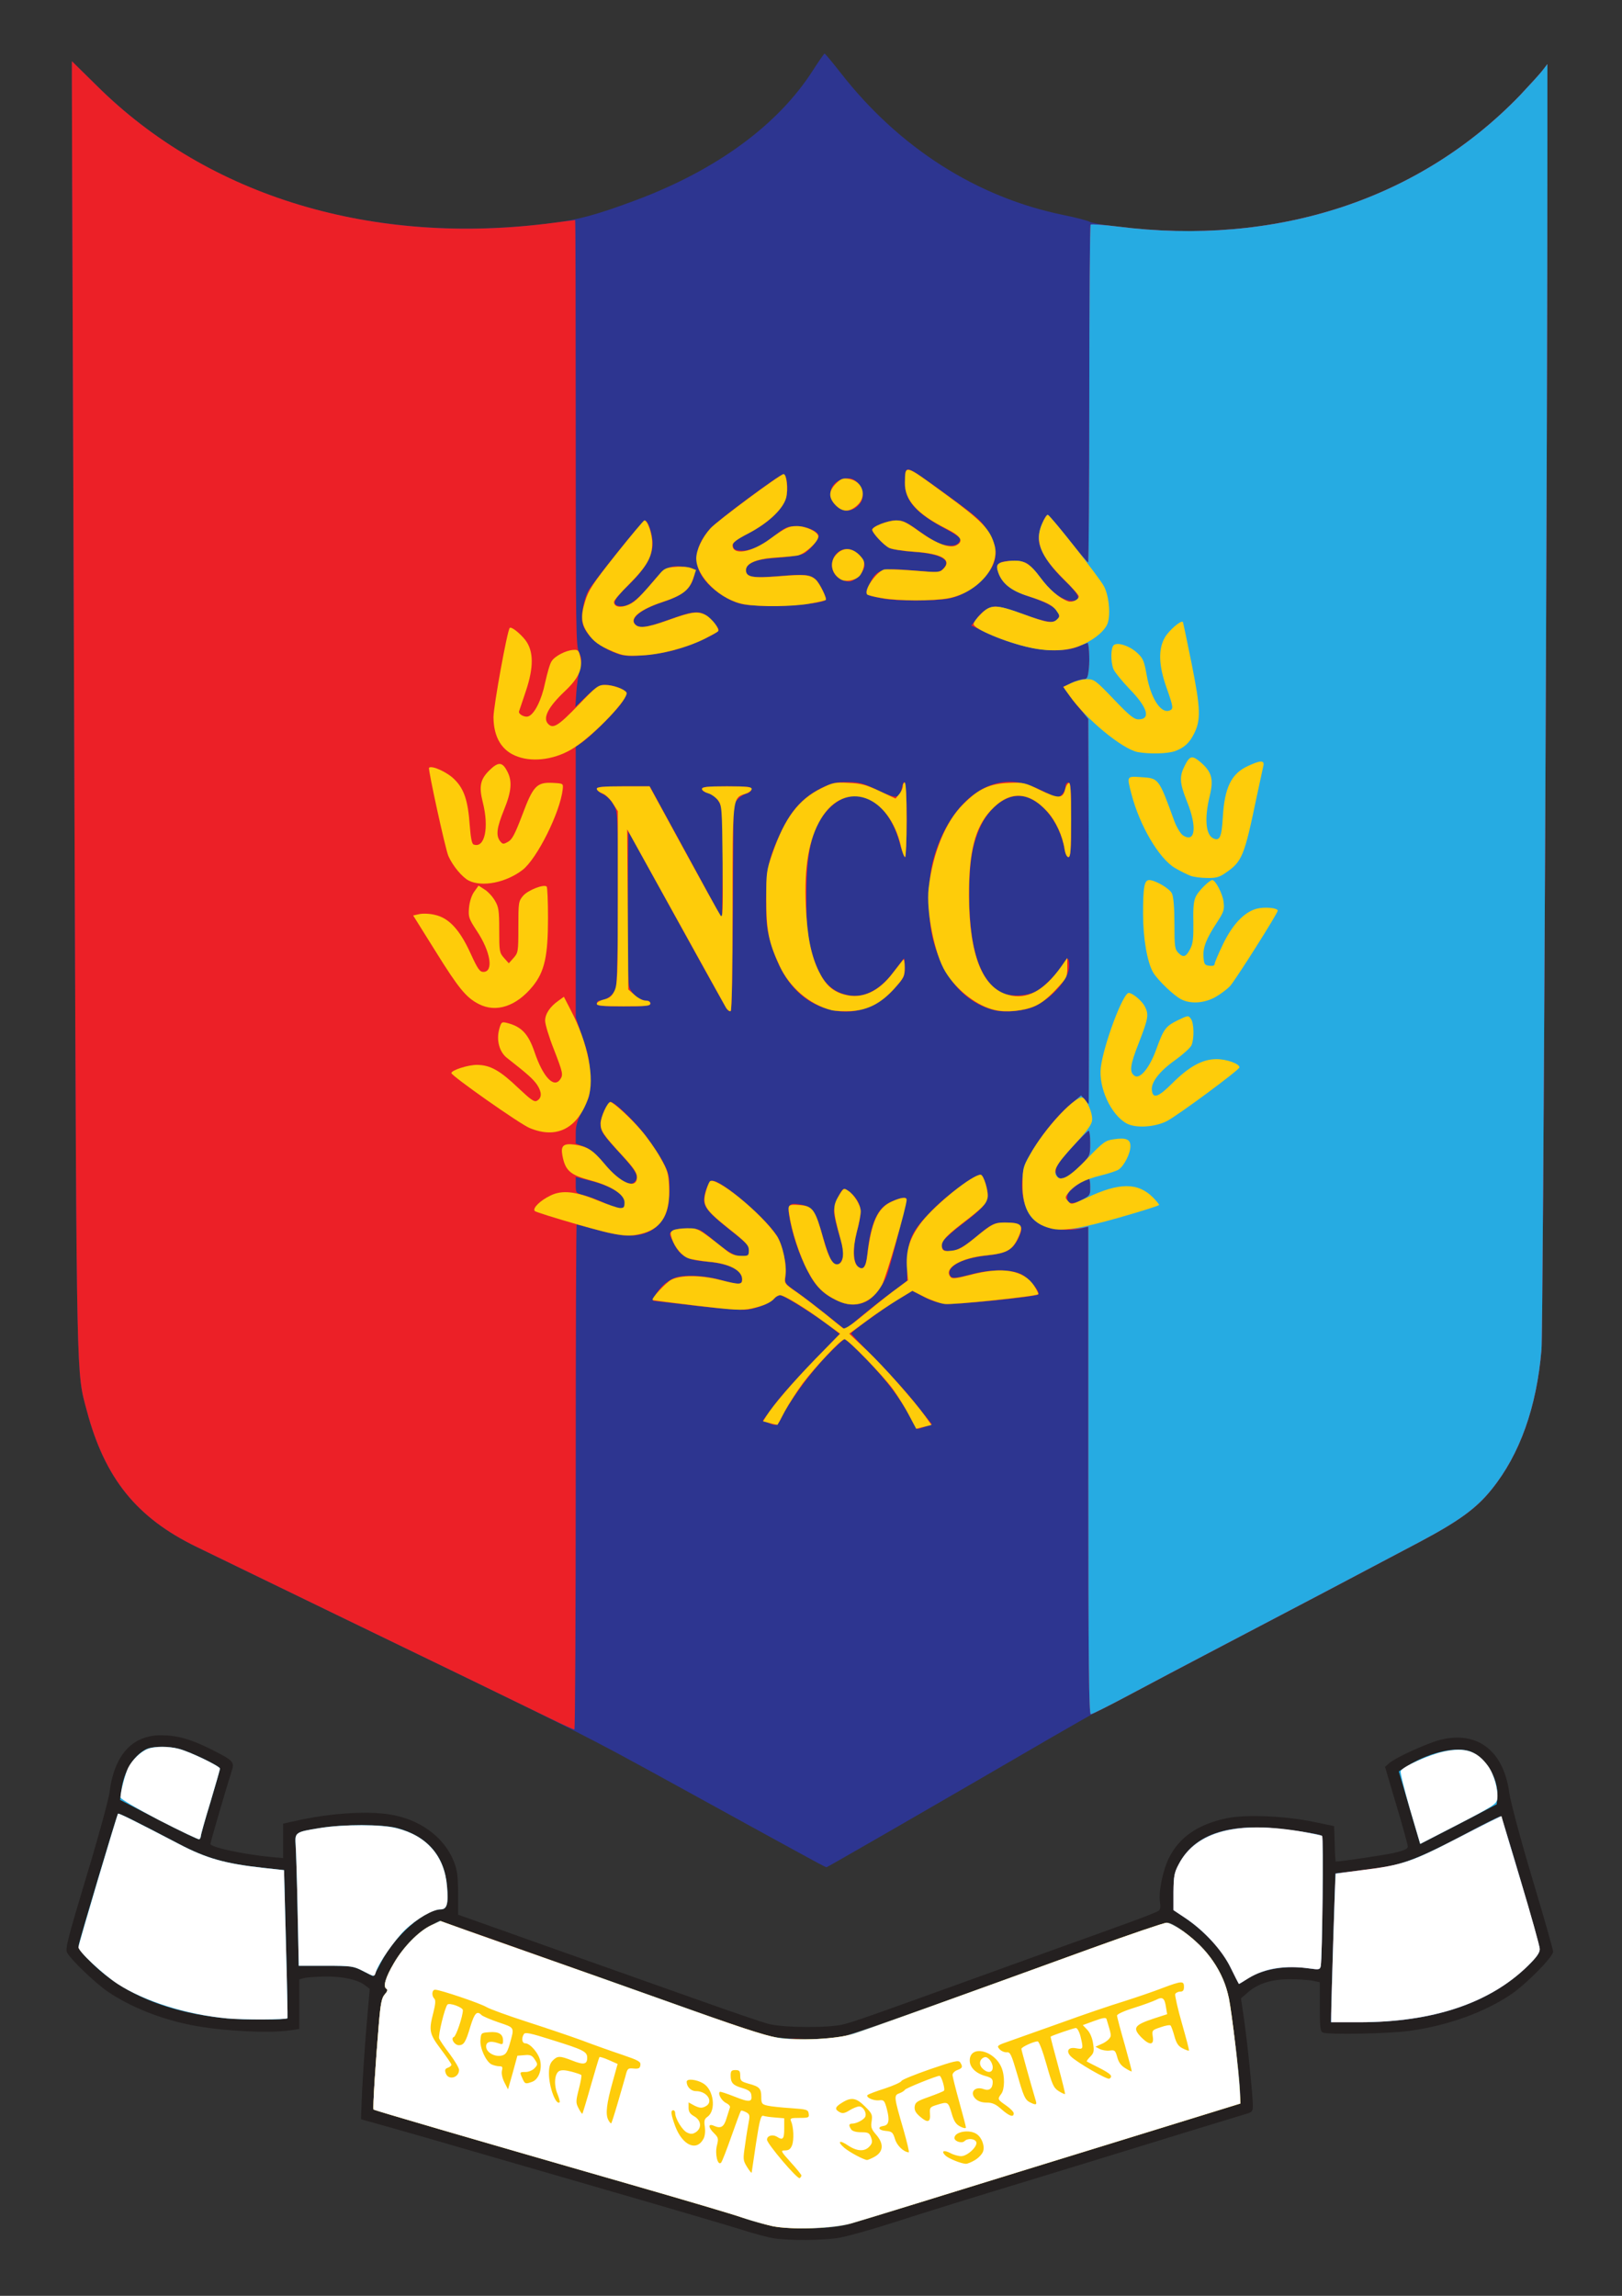 <!DOCTYPE svg PUBLIC "-//W3C//DTD SVG 20010904//EN" "http://www.w3.org/TR/2001/REC-SVG-20010904/DTD/svg10.dtd">
<svg version="1.0" xmlns="http://www.w3.org/2000/svg" width="848px" height="1200px" viewBox="0 0 8480 12000" preserveAspectRatio="xMidYMid meet">
<rect x="0" y="0" width="8480" height="12000" fill="#333333" stroke="none"/>
<g id="layer101" fill="#242020" stroke="none">
<path d="M4043 11699 c-29 -5 -101 -24 -160 -43 -60 -19 -382 -114 -718 -211 -335 -97 -686 -199 -780 -226 -93 -27 -244 -71 -334 -96 l-164 -46 6 -145 c4 -79 14 -232 23 -340 l17 -196 -23 -18 c-37 -30 -117 -48 -209 -47 -47 1 -97 4 -111 8 l-25 7 0 129 0 130 -45 7 c-114 17 -369 4 -524 -28 -160 -32 -316 -95 -431 -173 -65 -44 -195 -168 -214 -205 -11 -19 3 -72 99 -392 62 -203 116 -402 122 -442 24 -197 118 -302 269 -302 86 0 156 20 266 75 114 58 120 64 104 113 -28 87 -111 372 -111 380 0 17 170 54 313 68 l67 6 0 -90 0 -90 68 -15 c192 -43 397 -54 517 -28 145 31 259 120 307 239 19 47 22 76 23 169 l0 111 175 62 c215 77 685 243 1085 385 165 59 327 114 360 123 77 21 315 23 395 3 50 -12 166 -53 700 -246 96 -35 283 -102 415 -150 132 -47 303 -109 380 -137 77 -28 146 -55 153 -61 8 -6 10 -21 7 -41 -10 -50 13 -166 45 -232 54 -110 151 -178 302 -210 97 -21 302 -13 453 18 l110 23 3 93 c1 50 4 92 5 92 29 0 251 -33 305 -45 55 -13 72 -21 72 -34 0 -9 -27 -107 -60 -217 l-59 -199 22 -19 c36 -31 197 -104 267 -122 194 -49 332 57 361 279 7 47 58 239 120 446 60 200 109 372 109 382 0 27 -141 170 -221 224 -140 94 -329 162 -529 190 -109 15 -422 21 -454 9 -13 -5 -16 -27 -16 -135 l0 -128 -37 -8 c-21 -4 -74 -8 -118 -8 -96 0 -167 22 -220 68 l-37 32 16 110 c18 123 46 400 46 451 0 29 -4 34 -32 42 -43 13 -453 138 -773 237 -137 42 -306 94 -375 115 -248 75 -529 162 -715 222 -104 33 -224 67 -265 74 -83 15 -267 16 -347 3z"/>
</g>
<g id="layer102" fill="#2d3590" stroke="none">
<path d="M4190 9691 c-69 -37 -341 -187 -605 -332 -559 -307 -498 -276 -1820 -916 -341 -165 -673 -326 -738 -358 -313 -152 -479 -358 -573 -711 -55 -207 -53 -96 -64 -2989 -14 -3714 -15 -4065 -14 -4065 0 0 59 58 130 128 586 583 1439 839 2389 717 134 -18 226 -43 425 -117 427 -159 751 -397 933 -685 29 -45 55 -82 58 -83 3 0 41 46 85 102 305 391 712 650 1165 742 64 13 125 29 135 35 10 6 78 18 149 26 830 102 1575 -141 2101 -686 49 -52 102 -110 117 -129 l27 -35 0 380 c1 1426 -22 6239 -31 6340 -25 299 -113 547 -260 729 -79 99 -171 166 -374 274 -300 159 -724 382 -930 490 -110 57 -326 171 -480 252 -154 81 -292 154 -307 161 -15 8 -109 62 -210 120 -598 348 -1173 679 -1177 679 -4 0 -62 -31 -131 -69z"/>
</g>
<g id="layer103" fill="#ec2027" stroke="none">
<path d="M4020 11631 c-47 -10 -116 -30 -155 -45 -38 -14 -196 -61 -350 -105 -590 -169 -1557 -450 -1562 -454 -5 -5 10 -240 28 -452 9 -105 15 -134 31 -151 14 -16 16 -24 8 -29 -19 -12 -4 -59 40 -135 50 -85 125 -162 190 -195 l49 -25 253 89 c139 49 426 151 638 226 918 326 817 296 995 302 102 4 159 1 210 -10 67 -14 316 -102 1265 -446 228 -83 427 -151 441 -151 28 0 95 46 168 114 59 56 117 147 140 221 30 96 89 590 72 607 -3 4 -271 88 -596 188 -324 100 -765 236 -980 302 -214 67 -419 130 -455 140 -98 30 -318 34 -430 9z"/>
<path d="M6964 10353 c3 -120 9 -295 12 -389 l6 -172 137 -17 c235 -30 257 -38 620 -230 58 -30 106 -53 108 -52 9 10 203 671 203 694 0 20 -16 43 -64 90 -200 194 -494 293 -876 293 l-152 0 6 -217z"/>
<path d="M6436 10289 c-44 -92 -140 -197 -241 -265 l-60 -40 0 -95 c1 -82 4 -101 28 -145 72 -140 224 -203 457 -191 99 6 272 31 292 43 8 5 1 636 -7 680 -4 20 -8 20 -67 12 -119 -17 -240 4 -320 57 -21 14 -39 25 -40 25 -2 -1 -21 -37 -42 -81z"/>
<path d="M2880 8984 c-293 -143 -520 -253 -1105 -536 -346 -168 -683 -331 -748 -363 -313 -152 -479 -358 -573 -711 -55 -207 -53 -96 -64 -2989 -14 -3714 -15 -4065 -14 -4065 0 0 59 58 130 128 585 581 1447 841 2385 717 62 -8 114 -15 116 -15 2 0 3 501 3 1113 0 1018 1 1117 17 1147 14 29 15 40 4 84 -7 28 -15 85 -18 126 l-5 75 60 -58 c51 -48 66 -57 97 -57 39 0 98 21 109 39 4 6 -8 33 -27 59 -39 53 -167 179 -209 206 l-28 18 0 708 0 708 37 109 c31 93 36 121 37 204 1 92 0 99 -36 168 -30 57 -38 83 -38 125 l0 53 45 17 c32 13 60 36 102 86 67 81 132 122 157 101 31 -26 17 -55 -68 -148 -97 -105 -106 -119 -106 -163 0 -33 37 -110 53 -110 19 0 113 89 173 164 35 44 79 110 99 147 31 59 35 76 35 140 0 90 -13 139 -47 179 -63 75 -158 87 -322 41 -61 -17 -114 -31 -116 -31 -3 0 -5 594 -5 1320 0 726 -3 1320 -7 1320 -5 0 -60 -25 -123 -56z m387 -2680 c18 -47 -55 -101 -179 -132 l-78 -20 0 42 c0 42 0 42 48 55 26 7 74 25 107 41 69 33 93 36 102 14z"/>
<path d="M5690 7686 l0 -1274 -42 10 c-61 14 -156 4 -205 -20 -73 -38 -110 -133 -98 -249 5 -51 16 -78 58 -148 58 -94 133 -184 203 -241 l46 -38 18 22 c10 12 20 22 22 22 1 0 2 -453 1 -1006 l-3 -1006 -43 -52 c-24 -28 -53 -66 -66 -84 l-23 -32 44 -20 c24 -11 52 -20 64 -20 18 0 22 -8 27 -58 5 -51 0 -132 -8 -132 -2 0 -25 9 -52 21 -95 41 -295 11 -471 -71 l-84 -40 22 -29 c32 -46 69 -71 106 -71 18 0 83 18 144 40 119 43 160 49 179 26 29 -35 -21 -75 -147 -117 -96 -32 -144 -70 -163 -127 -10 -31 -9 -37 7 -49 22 -16 104 -17 139 -1 14 6 49 42 76 80 54 72 117 118 163 118 53 0 42 -28 -41 -108 -86 -84 -133 -162 -133 -221 0 -37 33 -121 47 -121 4 0 53 56 107 125 55 69 102 125 105 125 3 0 6 -396 6 -879 0 -484 3 -883 7 -887 4 -3 67 1 140 10 826 105 1577 -139 2104 -685 49 -52 102 -110 117 -129 l27 -35 0 380 c1 1426 -22 6239 -31 6340 -25 299 -113 547 -260 729 -79 99 -171 166 -374 274 -296 157 -699 369 -1030 542 -176 92 -401 211 -500 264 -99 53 -186 96 -192 96 -10 0 -13 -261 -13 -1274z m-30 -1416 c38 -19 40 -23 40 -65 0 -25 -4 -45 -9 -45 -19 0 -106 66 -109 83 -10 49 17 58 78 27z m-71 -125 c16 -8 47 -35 70 -61 39 -44 41 -50 41 -110 0 -35 -3 -64 -8 -64 -4 0 -44 40 -90 89 -63 69 -82 96 -82 119 0 46 19 53 69 27z"/>
<path d="M4764 7418 c-51 -100 -128 -203 -232 -310 -58 -60 -110 -108 -116 -108 -6 0 -51 41 -99 92 -85 89 -196 241 -233 321 -19 40 -25 42 -68 24 l-28 -12 63 -85 c35 -47 126 -148 202 -226 l137 -141 -52 -41 c-83 -63 -241 -162 -259 -162 -9 0 -23 7 -30 17 -19 22 -85 50 -139 58 -27 4 -134 -4 -265 -19 -120 -14 -223 -26 -227 -26 -14 0 18 -53 49 -82 15 -15 42 -32 58 -38 47 -19 152 -15 238 9 101 28 117 27 117 -2 0 -49 -69 -83 -190 -93 -99 -8 -135 -29 -169 -98 -24 -47 -24 -49 -6 -62 23 -17 118 -18 148 -3 12 7 47 33 77 59 99 85 172 105 178 48 3 -24 -10 -37 -100 -108 -110 -87 -138 -120 -137 -160 1 -39 24 -95 41 -98 45 -9 289 200 343 293 28 49 50 151 42 204 -5 39 -4 40 57 83 33 23 105 78 158 121 l98 78 61 -53 c34 -29 106 -87 161 -128 l100 -75 2 -95 c2 -123 22 -165 130 -275 76 -78 222 -185 252 -185 8 0 20 23 29 55 23 78 9 101 -120 200 -57 43 -106 88 -109 98 -8 32 4 47 38 47 36 0 80 -25 151 -85 66 -56 85 -65 137 -65 92 0 105 17 69 89 -29 55 -62 72 -160 83 -132 15 -212 57 -195 102 8 20 23 20 114 -4 97 -26 201 -26 257 -1 39 18 104 94 91 107 -12 12 -436 55 -487 49 -32 -3 -78 -18 -112 -37 l-59 -31 -70 42 c-70 42 -250 172 -250 181 0 3 58 64 128 135 71 72 166 177 211 235 l83 104 -33 12 c-19 7 -37 13 -41 13 -4 1 -20 -23 -34 -51z"/>
<path d="M4381 6800 c-77 -35 -119 -77 -160 -159 -44 -87 -75 -178 -92 -269 -14 -75 -6 -86 51 -77 67 11 82 31 120 162 35 121 51 153 76 153 17 0 34 -31 34 -62 0 -13 -11 -59 -25 -103 -14 -44 -25 -95 -25 -113 0 -32 31 -105 49 -116 13 -8 59 31 76 64 20 38 19 70 -6 160 -21 81 -19 159 7 181 27 22 41 3 49 -68 13 -133 43 -214 91 -252 30 -24 101 -48 111 -38 6 6 -73 324 -99 400 -20 56 -72 122 -110 140 -47 22 -93 21 -147 -3z"/>
<path d="M3803 5278 c-6 -7 -125 -220 -264 -473 l-254 -460 -3 395 c-2 280 1 403 9 423 15 35 55 67 85 67 15 0 24 6 24 15 0 13 -22 15 -140 15 -118 0 -140 -2 -140 -15 0 -8 7 -15 15 -15 32 0 73 -30 84 -61 7 -22 11 -177 11 -478 0 -444 0 -446 -23 -486 -13 -23 -36 -46 -55 -54 -17 -8 -32 -21 -32 -28 0 -10 30 -13 139 -13 l138 0 189 346 189 347 3 -269 c1 -148 0 -283 -3 -300 -8 -44 -39 -81 -75 -89 -17 -4 -30 -13 -30 -21 0 -11 24 -14 131 -14 119 0 130 2 127 18 -2 9 -13 18 -24 20 -12 2 -32 14 -45 28 l-24 26 -3 536 c-1 295 -6 540 -11 545 -4 4 -13 2 -18 -5z"/>
<path d="M4330 5275 c-147 -42 -246 -156 -302 -352 -19 -65 -23 -102 -23 -218 1 -164 14 -223 81 -362 53 -111 116 -178 209 -224 55 -27 76 -32 135 -31 62 0 82 5 160 43 98 46 113 45 125 -12 16 -73 25 -16 25 166 0 107 -4 195 -8 195 -4 0 -16 -30 -26 -67 -63 -237 -234 -324 -370 -189 -88 89 -121 216 -120 466 0 145 4 190 22 264 39 155 93 225 192 247 86 19 172 -25 247 -128 26 -34 48 -63 50 -63 2 0 3 22 3 48 0 45 -4 53 -55 110 -95 104 -217 142 -345 107z"/>
<path d="M5197 5280 c-153 -39 -266 -169 -318 -365 -30 -112 -30 -308 -1 -417 60 -224 198 -382 355 -408 70 -11 129 1 222 46 73 35 76 36 95 19 11 -10 20 -29 20 -42 0 -14 6 -23 15 -23 13 0 15 28 15 195 0 159 -3 195 -14 195 -8 0 -16 -16 -20 -39 -24 -150 -136 -281 -241 -281 -75 0 -156 66 -200 162 -42 93 -58 187 -58 353 0 282 56 454 168 513 44 22 131 20 181 -6 41 -21 111 -92 142 -144 22 -38 32 -35 32 11 0 67 -90 170 -186 213 -54 23 -150 32 -207 18z"/>
<path d="M3240 3421 c-105 -34 -183 -103 -195 -168 -7 -43 7 -119 30 -164 21 -41 285 -369 296 -369 17 0 41 72 41 121 0 66 -39 133 -129 220 -78 76 -88 102 -40 107 41 5 91 -31 163 -119 71 -85 95 -97 176 -86 54 7 59 15 43 62 -20 58 -62 89 -160 122 -104 33 -167 80 -149 110 18 30 58 26 176 -16 147 -54 176 -54 228 1 23 22 39 46 37 52 -6 18 -126 73 -222 101 -95 28 -248 42 -295 26z"/>
<path d="M3877 3157 c-69 -16 -156 -74 -199 -134 -58 -80 -45 -171 37 -262 37 -41 360 -281 380 -282 18 -1 28 74 15 121 -16 61 -92 133 -198 188 -69 36 -83 47 -80 65 2 17 11 23 40 25 48 4 107 -22 182 -82 53 -41 65 -46 110 -46 52 0 116 28 116 51 0 20 -49 78 -78 93 -15 7 -75 17 -133 21 -116 7 -169 28 -169 65 0 37 32 43 175 31 139 -12 167 -8 197 26 17 19 52 93 46 98 -30 28 -344 43 -441 22z"/>
<path d="M4620 3129 c-104 -20 -102 -18 -70 -85 34 -68 61 -76 224 -62 133 11 138 11 158 -10 45 -45 -13 -77 -157 -88 -55 -3 -112 -13 -126 -20 -29 -14 -89 -79 -89 -95 0 -17 82 -49 126 -49 34 0 54 9 115 53 83 60 121 78 169 79 30 1 50 -14 50 -37 0 -5 -37 -30 -83 -54 -151 -81 -208 -147 -206 -242 1 -89 1 -89 149 17 217 156 243 177 277 228 66 98 64 173 -8 251 -57 62 -124 102 -193 114 -69 13 -271 13 -336 0z"/>
<path d="M4395 3028 c-76 -41 -50 -158 35 -158 40 0 90 47 90 85 0 33 -50 85 -82 85 -13 0 -32 -6 -43 -12z"/>
<path d="M4369 2641 c-58 -58 -18 -141 67 -141 56 0 96 86 61 131 -35 46 -88 50 -128 10z"/>
</g>
<g id="layer104" fill="#26abe2" stroke="none">
<path d="M4020 11631 c-47 -10 -116 -30 -155 -45 -38 -14 -196 -61 -350 -105 -590 -169 -1557 -450 -1562 -454 -5 -5 10 -240 28 -452 9 -105 15 -134 31 -151 14 -16 16 -24 8 -29 -19 -12 -4 -59 40 -135 50 -85 125 -162 190 -195 l49 -25 313 111 c172 61 356 126 408 144 52 18 228 80 390 138 519 185 555 197 626 212 87 18 279 19 364 1 62 -13 320 -105 1260 -445 228 -83 427 -151 441 -151 28 0 95 46 168 114 59 56 117 147 140 221 30 96 89 590 72 607 -3 4 -271 88 -596 188 -324 100 -765 236 -980 302 -214 67 -419 130 -455 140 -98 30 -318 34 -430 9z"/>
<path d="M6964 10353 c3 -120 9 -295 12 -390 l6 -171 62 -7 c292 -32 316 -40 695 -240 58 -30 106 -53 108 -52 9 10 203 671 203 694 0 20 -16 43 -64 90 -200 194 -494 293 -876 293 l-152 0 6 -217z"/>
<path d="M1187 10550 c-308 -29 -550 -130 -715 -298 -53 -53 -63 -69 -59 -91 5 -29 198 -673 204 -681 4 -4 86 36 318 158 145 76 242 103 440 125 l110 12 10 385 c6 212 9 387 8 389 -6 9 -229 9 -316 1z"/>
<path d="M6435 10287 c-45 -93 -137 -193 -240 -263 l-60 -40 0 -95 c1 -82 4 -101 28 -145 72 -140 224 -203 457 -191 99 6 272 31 292 43 8 5 1 636 -7 680 -4 20 -8 20 -67 12 -119 -17 -240 4 -320 57 -21 14 -39 25 -40 25 -2 -1 -21 -38 -43 -83z"/>
<path d="M1895 10301 c-47 -24 -58 -26 -191 -26 l-142 0 -6 -285 c-3 -157 -8 -311 -10 -343 -5 -70 -4 -71 129 -92 126 -21 321 -20 400 0 158 42 249 146 262 304 8 93 0 121 -33 121 -83 0 -241 139 -310 273 -21 42 -41 76 -44 76 -3 -1 -27 -14 -55 -28z"/>
<path d="M7369 9448 l-56 -189 41 -26 c106 -67 238 -102 317 -83 88 21 166 143 157 245 l-3 36 -200 104 -200 103 -56 -190z"/>
<path d="M831 9513 l-203 -105 7 -52 c12 -94 62 -178 127 -212 32 -17 117 -18 173 -3 59 15 215 91 215 103 0 6 -23 85 -50 176 -28 91 -50 170 -50 177 0 6 -4 14 -8 17 -4 2 -99 -43 -211 -101z"/>
<path d="M5690 7685 l0 -1274 -32 7 c-18 4 -65 7 -104 6 -144 -2 -209 -75 -208 -235 1 -80 3 -91 38 -152 50 -89 140 -202 211 -262 l57 -49 18 22 c10 12 20 22 22 22 1 0 2 -453 1 -1006 l-3 -1006 -57 -72 c-31 -39 -61 -77 -66 -83 -7 -9 3 -18 34 -33 24 -11 53 -20 65 -20 18 0 22 -8 27 -58 5 -46 0 -132 -7 -132 0 0 -25 9 -54 20 -108 41 -283 15 -474 -72 -39 -18 -68 -37 -68 -46 0 -8 17 -32 39 -53 51 -51 79 -51 223 2 123 45 152 50 175 26 15 -14 15 -18 -1 -41 -20 -32 -54 -49 -153 -81 -86 -27 -134 -65 -154 -123 -15 -43 -4 -53 60 -60 72 -7 103 10 161 88 46 62 97 106 143 123 22 8 57 -8 57 -26 0 -7 -34 -46 -76 -87 -126 -125 -156 -202 -116 -293 12 -26 25 -47 29 -47 4 0 52 56 107 125 54 69 101 125 105 125 3 0 6 -396 6 -879 0 -484 3 -883 7 -887 4 -3 67 1 140 10 826 105 1577 -139 2104 -685 49 -52 102 -110 117 -129 l27 -35 0 380 c1 1426 -22 6239 -31 6340 -25 299 -113 547 -260 729 -79 99 -171 166 -374 274 -296 157 -699 369 -1030 542 -176 92 -401 211 -500 264 -99 53 -186 96 -192 96 -10 0 -13 -262 -13 -1275z m10 -1480 c0 -25 -3 -45 -7 -45 -19 1 -88 48 -106 72 -20 27 -20 28 -3 47 18 20 19 20 67 -5 48 -24 49 -26 49 -69z m-111 -59 c15 -8 46 -35 69 -60 40 -44 42 -48 42 -111 0 -36 -4 -65 -8 -65 -11 0 -167 170 -174 190 -8 22 9 60 27 60 9 0 28 -6 44 -14z"/>
</g>
<g id="layer105" fill="#fecc0a" stroke="none">
<path d="M4039 11636 c-36 -8 -105 -28 -155 -44 -49 -17 -316 -96 -594 -176 -859 -247 -1332 -385 -1337 -390 -5 -4 11 -252 28 -451 9 -105 15 -134 31 -151 14 -16 16 -24 8 -29 -18 -11 -5 -59 39 -133 50 -86 131 -168 194 -198 l50 -23 136 49 c657 232 844 298 1031 365 391 140 524 183 594 196 104 18 313 7 401 -21 68 -22 495 -175 1240 -446 204 -74 381 -134 394 -134 13 0 51 20 86 44 130 93 211 212 240 351 15 74 52 388 57 490 l3 60 -980 302 c-539 167 -1014 313 -1055 324 -96 27 -314 35 -411 15z"/>
<path d="M4753 7398 c-20 -39 -59 -101 -85 -137 -55 -75 -235 -261 -253 -261 -17 0 -151 142 -218 231 -30 41 -72 106 -93 144 -20 39 -38 71 -39 72 -1 1 -18 -2 -39 -8 l-37 -10 17 -27 c39 -61 136 -174 257 -299 l129 -132 -78 -57 c-101 -75 -214 -144 -235 -144 -9 0 -22 7 -30 16 -19 23 -58 40 -121 54 -49 10 -90 8 -285 -15 -125 -15 -229 -28 -231 -30 -8 -8 68 -90 98 -106 47 -25 154 -25 255 1 102 26 115 26 115 -3 0 -47 -68 -83 -176 -92 -38 -4 -84 -11 -102 -17 -35 -11 -73 -55 -90 -105 -9 -29 -8 -34 8 -43 10 -5 43 -10 73 -10 58 0 55 -2 202 114 26 21 48 30 78 30 40 1 42 0 42 -29 0 -26 -14 -41 -105 -113 -124 -99 -139 -122 -121 -190 7 -26 17 -51 22 -57 30 -30 270 166 350 284 31 47 54 154 45 211 -6 38 -6 39 62 86 37 26 103 77 147 112 44 36 85 69 92 74 8 7 38 -12 95 -59 46 -38 119 -97 164 -131 l81 -60 -5 -57 c-8 -99 14 -168 79 -251 75 -94 263 -244 306 -244 16 0 43 92 36 122 -8 33 -27 52 -135 135 -93 72 -113 98 -101 130 5 12 17 14 50 10 35 -4 58 -17 116 -64 91 -75 106 -83 159 -83 92 0 103 13 68 86 -30 60 -59 75 -164 86 -134 13 -224 67 -187 112 9 11 28 9 102 -10 171 -45 281 -26 336 57 14 22 24 42 21 44 -11 11 -446 56 -488 51 -25 -3 -73 -20 -107 -37 l-63 -32 -77 47 c-43 26 -117 76 -165 112 l-88 65 92 87 c92 88 246 262 305 344 l33 46 -40 10 -40 10 -37 -70z"/>
<path d="M4381 6800 c-76 -35 -116 -75 -159 -158 -42 -79 -84 -209 -96 -294 -8 -52 -6 -54 59 -49 65 6 78 25 120 178 29 103 51 140 79 130 26 -10 31 -58 11 -127 -43 -157 -44 -175 -5 -238 20 -32 22 -33 43 -19 33 21 67 76 67 109 0 16 -9 65 -21 109 -22 87 -20 157 6 179 27 22 42 4 49 -57 21 -175 54 -250 129 -283 48 -22 77 -25 77 -9 0 36 -106 402 -128 443 -52 96 -140 129 -231 86z"/>
<path d="M3015 6399 c-115 -33 -214 -64 -219 -69 -14 -14 29 -56 82 -81 60 -30 133 -22 248 26 49 20 100 38 114 39 21 1 25 -3 25 -29 0 -41 -68 -86 -177 -115 -108 -29 -133 -51 -148 -132 -9 -50 6 -63 65 -55 66 10 95 28 156 101 84 102 169 136 169 68 0 -22 -18 -48 -73 -108 -104 -113 -117 -132 -117 -171 0 -34 36 -113 51 -113 15 0 107 84 161 148 32 37 77 101 100 142 38 67 43 83 46 150 7 139 -35 216 -131 245 -81 24 -129 18 -352 -46z"/>
<path d="M5494 6421 c-103 -26 -149 -98 -148 -232 1 -80 3 -91 38 -152 79 -143 249 -323 280 -298 22 19 46 76 46 110 0 26 -17 51 -96 137 -96 105 -113 139 -86 166 23 23 69 -5 157 -97 82 -85 94 -94 137 -100 65 -10 88 0 88 36 0 38 -34 105 -63 123 -12 7 -54 21 -92 30 -82 20 -140 50 -168 88 -20 26 -20 28 -3 47 17 19 19 18 99 -19 169 -80 266 -80 345 -1 18 18 32 36 32 39 0 4 -93 33 -208 66 -206 58 -297 73 -358 57z"/>
<path d="M2769 5896 c-50 -20 -408 -272 -409 -287 -1 -15 89 -44 135 -43 69 1 120 30 216 122 66 62 83 74 97 65 26 -15 25 -45 0 -83 -21 -30 -47 -54 -157 -140 -40 -31 -57 -92 -41 -151 10 -36 13 -39 38 -33 78 19 114 57 147 154 43 127 99 188 132 144 19 -26 17 -34 -32 -161 -25 -63 -45 -129 -45 -148 0 -35 25 -73 69 -104 l29 -21 36 70 c90 171 127 358 91 461 -56 158 -165 214 -306 155z"/>
<path d="M5890 5872 c-82 -45 -147 -187 -135 -292 15 -120 116 -390 146 -390 20 0 69 41 84 70 22 43 19 61 -30 188 -48 121 -52 157 -22 176 28 17 78 -44 112 -139 39 -107 48 -120 112 -152 54 -26 56 -26 69 -8 17 23 18 105 3 139 -7 14 -45 48 -85 77 -81 57 -127 116 -122 157 5 47 33 38 106 -35 89 -89 159 -127 232 -127 53 0 120 24 120 43 0 13 -326 254 -380 281 -63 32 -163 38 -210 12z"/>
<path d="M3796 5268 c-7 -13 -127 -228 -265 -478 l-252 -455 3 418 3 419 33 29 c18 16 43 29 57 29 16 0 25 6 25 15 0 13 -22 15 -140 15 -109 0 -140 -3 -140 -13 0 -8 17 -18 38 -23 28 -7 41 -17 54 -44 16 -32 18 -77 18 -488 l0 -452 -26 -41 c-14 -23 -39 -46 -55 -52 -16 -6 -29 -17 -29 -24 0 -10 33 -13 138 -13 l138 0 179 328 c98 180 184 336 192 347 12 17 13 -22 11 -277 -3 -283 -4 -298 -24 -325 -12 -15 -35 -32 -53 -37 -17 -5 -31 -15 -31 -22 0 -11 27 -14 130 -14 106 0 130 3 130 14 0 8 -16 20 -36 26 -65 22 -64 17 -64 604 0 323 -4 527 -10 531 -5 3 -16 -5 -24 -17z"/>
<path d="M4347 5280 c-115 -29 -219 -118 -272 -233 -57 -123 -69 -185 -69 -347 0 -138 1 -150 32 -239 65 -187 137 -282 256 -341 59 -29 71 -32 143 -28 66 3 91 10 162 43 l83 39 19 -23 c11 -13 19 -32 19 -42 0 -10 5 -19 10 -19 6 0 10 72 10 195 0 107 -4 195 -8 195 -5 0 -14 -24 -21 -52 -61 -275 -293 -357 -419 -148 -63 105 -88 250 -79 455 7 157 27 259 68 342 34 70 73 106 136 122 90 24 178 -16 252 -115 25 -32 49 -63 53 -68 4 -6 8 13 8 40 0 47 -4 55 -55 112 -69 76 -136 111 -225 117 -36 2 -82 0 -103 -5z"/>
<path d="M5204 5280 c-94 -20 -201 -102 -261 -200 -57 -92 -102 -318 -88 -438 22 -186 88 -347 182 -440 79 -79 137 -106 238 -110 76 -3 84 -1 164 38 93 45 117 45 129 -2 4 -18 13 -33 20 -36 9 -3 12 44 12 192 0 159 -3 196 -14 196 -8 0 -16 -16 -20 -40 -11 -72 -46 -148 -91 -198 -98 -108 -199 -110 -295 -6 -83 90 -115 217 -114 449 2 307 70 479 205 515 98 27 187 -21 278 -149 l31 -44 0 51 c0 49 -3 54 -60 115 -39 42 -77 72 -110 86 -57 25 -147 34 -206 21z"/>
<path d="M2503 5248 c-66 -34 -105 -81 -228 -279 l-115 -184 32 -7 c18 -4 55 -3 82 4 73 16 130 78 186 201 37 81 48 97 67 97 55 0 38 -106 -34 -214 -42 -64 -45 -73 -41 -121 3 -32 13 -64 27 -84 l23 -32 31 20 c18 11 42 37 54 58 20 33 23 52 23 155 0 110 1 118 25 145 l25 28 25 -28 c24 -27 25 -33 25 -162 0 -127 1 -135 25 -163 25 -29 108 -62 123 -48 4 4 7 78 7 164 0 200 -18 280 -79 356 -86 106 -192 141 -283 94z"/>
<path d="M6175 5223 c-38 -19 -120 -98 -145 -138 -32 -53 -54 -180 -54 -310 0 -139 7 -175 32 -175 31 0 107 44 119 70 8 16 13 73 13 158 0 120 2 134 21 153 26 26 40 21 62 -22 14 -27 17 -56 16 -139 -2 -80 2 -113 14 -136 15 -30 71 -84 85 -84 17 0 55 74 59 115 5 40 1 52 -35 107 -56 85 -74 132 -70 181 3 37 6 42 31 45 17 2 27 -1 27 -9 0 -7 20 -54 44 -104 51 -105 111 -167 175 -185 42 -11 111 -5 111 10 0 14 -221 363 -249 394 -14 15 -48 41 -76 57 -58 33 -131 38 -180 12z"/>
<path d="M2451 4603 c-35 -18 -84 -77 -107 -129 -16 -38 -107 -454 -101 -461 14 -14 96 23 133 61 51 50 71 112 80 242 5 64 11 95 20 98 58 22 82 -87 48 -221 -21 -83 -13 -120 35 -167 46 -45 67 -44 92 4 28 51 24 105 -16 203 -38 94 -43 133 -21 163 14 17 17 18 42 4 22 -12 36 -40 74 -139 57 -153 76 -173 159 -169 56 3 56 3 53 33 -13 120 -134 363 -210 422 -86 66 -210 91 -281 56z"/>
<path d="M6225 4578 c-16 -6 -53 -24 -82 -41 -84 -50 -185 -222 -228 -388 -24 -93 -25 -92 49 -87 95 6 93 3 176 231 12 32 32 64 44 73 66 43 76 -44 20 -181 -37 -93 -39 -127 -9 -185 26 -51 38 -53 83 -15 58 51 68 88 46 178 -27 112 -21 197 17 218 35 18 46 -3 52 -109 9 -155 44 -228 131 -268 66 -31 88 -31 81 -1 -3 12 -18 85 -35 162 -65 313 -76 339 -165 399 -30 21 -49 26 -94 25 -31 0 -69 -5 -86 -11z"/>
<path d="M2707 3955 c-83 -29 -126 -100 -127 -206 0 -57 72 -454 85 -467 8 -8 53 27 82 64 43 57 44 141 3 264 -17 52 -34 100 -36 107 -7 15 30 35 49 27 32 -12 69 -87 87 -176 11 -49 25 -100 34 -112 17 -27 75 -57 114 -59 23 -2 28 3 35 33 16 63 -6 113 -80 183 -88 83 -117 141 -87 171 26 27 53 10 159 -100 93 -97 103 -104 138 -104 41 0 100 21 112 39 17 28 -163 218 -273 289 -92 60 -209 78 -295 47z"/>
<path d="M5948 3931 c-81 -16 -270 -172 -356 -294 l-33 -47 43 -20 c24 -11 60 -20 82 -20 36 0 45 7 139 105 82 86 106 105 129 105 66 0 48 -62 -47 -159 -40 -42 -78 -89 -84 -104 -15 -39 -14 -112 2 -125 20 -17 83 4 123 41 30 28 36 42 49 116 21 120 74 202 119 185 22 -8 21 -17 -15 -119 -42 -118 -44 -202 -9 -263 21 -37 85 -92 94 -81 2 2 22 100 46 218 47 234 49 295 12 367 -25 49 -51 72 -99 90 -40 14 -134 16 -195 5z"/>
<path d="M3205 3406 c-73 -31 -103 -53 -132 -96 -35 -50 -38 -90 -14 -167 18 -59 39 -91 161 -245 78 -98 145 -178 149 -178 17 0 41 70 41 119 0 72 -28 121 -121 215 -44 43 -79 84 -79 92 0 27 34 33 76 15 36 -16 60 -40 165 -164 21 -25 35 -31 80 -34 30 -3 66 0 81 6 l27 10 -15 45 c-21 62 -57 89 -167 125 -106 36 -160 78 -141 109 19 29 61 25 178 -17 123 -44 153 -48 194 -27 33 17 77 75 66 86 -5 5 -37 22 -70 39 -94 47 -227 82 -329 87 -80 4 -97 2 -150 -20z"/>
<path d="M5385 3385 c-127 -28 -295 -98 -295 -123 0 -8 17 -32 39 -53 51 -51 79 -51 223 2 123 45 152 50 175 26 15 -14 15 -18 -1 -41 -20 -32 -54 -49 -153 -81 -86 -27 -134 -65 -154 -123 -15 -43 -4 -53 60 -60 72 -7 103 10 161 88 46 62 97 106 143 123 22 8 57 -8 57 -26 0 -7 -34 -46 -76 -87 -126 -125 -156 -202 -115 -294 11 -26 25 -46 30 -44 16 6 272 331 293 373 28 54 36 161 15 202 -22 42 -81 86 -150 112 -67 24 -158 27 -252 6z"/>
<path d="M3892 3159 c-124 -21 -252 -143 -252 -241 1 -44 30 -107 74 -156 35 -39 367 -285 383 -284 16 1 24 81 13 124 -16 59 -94 132 -197 186 -60 31 -83 48 -83 62 0 55 100 38 197 -34 81 -59 96 -66 140 -66 46 0 107 28 111 52 5 26 -71 96 -110 102 -18 3 -72 8 -119 11 -96 7 -149 30 -149 65 0 37 36 43 173 32 132 -11 161 -9 191 17 20 17 61 100 53 107 -3 3 -40 12 -83 19 -87 16 -260 18 -342 4z"/>
<path d="M4608 3126 c-37 -6 -70 -15 -74 -18 -20 -21 43 -115 87 -131 9 -3 78 -1 153 5 133 11 138 11 158 -9 47 -47 -10 -80 -154 -89 -57 -4 -115 -13 -129 -20 -29 -14 -89 -79 -89 -95 0 -17 82 -49 126 -49 34 0 54 10 122 59 88 63 158 89 192 71 40 -21 24 -48 -52 -86 -152 -76 -219 -150 -217 -240 2 -98 -6 -100 204 53 199 145 242 189 265 274 30 109 -90 247 -240 276 -81 15 -263 15 -352 -1z"/>
<path d="M4395 3028 c-51 -30 -61 -93 -20 -133 34 -35 78 -33 117 5 25 26 29 36 24 63 -4 18 -14 40 -24 49 -23 23 -72 31 -97 16z"/>
<path d="M4369 2641 c-38 -39 -38 -74 1 -113 27 -26 36 -30 68 -25 74 12 98 93 41 141 -40 34 -74 33 -110 -3z"/>
</g>
<g id="layer106" fill="#ffffff" stroke="none">
<path d="M4039 11636 c-36 -8 -105 -28 -155 -44 -49 -17 -316 -96 -594 -176 -859 -247 -1332 -385 -1337 -390 -5 -4 11 -252 28 -451 9 -105 15 -134 31 -151 14 -16 16 -24 8 -29 -18 -11 -5 -59 39 -133 50 -86 131 -168 194 -198 l50 -23 136 49 c657 232 844 298 1031 365 391 140 524 183 594 196 104 18 313 7 401 -21 68 -22 495 -175 1240 -446 204 -74 381 -134 394 -134 13 0 51 20 86 44 130 93 211 212 240 351 15 74 52 388 57 490 l3 60 -980 302 c-539 167 -1014 313 -1055 324 -96 27 -314 35 -411 15z m151 -265 c0 -4 -25 -35 -56 -69 -53 -59 -54 -62 -30 -62 20 0 29 -7 37 -27 11 -29 8 -95 -5 -125 -7 -16 -2 -18 44 -18 48 0 51 -2 48 -22 -3 -21 -9 -23 -93 -29 -49 -3 -105 -9 -122 -13 -30 -7 -33 -11 -33 -46 0 -44 -10 -54 -67 -69 -38 -11 -43 -15 -43 -41 0 -25 -4 -30 -25 -30 -21 0 -25 5 -25 28 0 39 12 52 61 66 33 10 45 19 47 36 6 38 -10 40 -87 9 -41 -16 -76 -28 -78 -25 -11 11 11 48 33 58 14 7 23 17 20 24 -2 6 -10 31 -17 54 -14 48 -30 57 -65 42 -33 -15 -33 7 0 39 22 22 23 28 14 64 -11 43 4 107 22 89 5 -5 29 -67 54 -138 25 -71 47 -131 50 -133 2 -3 14 1 26 7 19 10 21 17 15 48 -4 21 -13 74 -19 119 -12 80 -12 84 10 120 13 21 24 34 24 28 1 -5 11 -75 23 -155 18 -116 25 -144 37 -141 8 3 36 7 63 9 l47 4 0 54 c0 55 -7 63 -39 42 -22 -13 -51 -5 -51 16 0 21 159 208 171 201 5 -4 9 -10 9 -14z m908 -81 c18 -11 36 -30 41 -43 11 -28 -5 -73 -32 -92 -38 -27 -117 -13 -117 20 0 18 39 30 53 16 16 -16 54 -13 61 5 9 22 -46 74 -79 74 -14 0 -40 -7 -56 -16 -35 -18 -50 -11 -27 12 16 16 82 43 108 44 8 0 30 -9 48 -20z m-529 -15 c50 -26 54 -69 11 -118 -25 -29 -28 -39 -23 -70 5 -33 2 -41 -35 -77 -45 -45 -71 -50 -119 -20 -38 23 -41 35 -13 50 15 8 27 6 52 -10 18 -11 41 -20 50 -20 20 0 40 32 32 53 -6 16 -46 37 -69 37 -17 0 -19 9 -5 30 6 9 25 15 52 15 37 0 43 3 52 27 8 22 6 32 -9 48 -25 27 -64 25 -110 -5 -46 -32 -61 -23 -20 12 29 24 101 62 118 63 4 0 21 -7 36 -15z m155 -142 c-51 -175 -52 -181 -21 -192 14 -5 26 -14 28 -18 4 -8 165 -73 181 -73 10 0 31 71 23 78 -4 4 -39 18 -78 32 -62 22 -72 28 -75 51 -2 19 5 33 29 53 39 34 55 29 51 -16 -2 -32 0 -35 36 -46 58 -18 59 -17 77 43 12 42 22 58 45 70 17 9 30 11 30 5 0 -5 -16 -66 -35 -134 -19 -69 -35 -132 -35 -141 0 -8 11 -20 25 -25 27 -10 30 -17 15 -40 -8 -13 -30 -8 -156 35 -80 28 -148 55 -151 62 -3 7 -41 24 -86 39 -45 14 -86 30 -91 34 -12 12 31 32 61 28 24 -3 28 2 40 47 15 58 10 83 -18 87 -34 5 -26 23 12 26 32 3 37 7 48 42 10 35 45 68 72 70 4 0 -9 -53 -27 -117z m-1046 46 c8 -14 10 -40 7 -63 -5 -31 -2 -41 14 -52 46 -33 33 -141 -22 -174 -34 -21 -87 -27 -87 -9 0 26 22 49 48 49 61 0 96 59 48 81 -18 9 -30 7 -55 -5 l-31 -17 0 28 c0 21 8 33 30 45 36 21 40 60 9 82 -17 11 -27 12 -46 3 -25 -11 -63 -73 -63 -102 0 -8 -4 -15 -10 -15 -15 0 -12 23 10 83 38 101 112 134 148 66z m-449 -185 c16 -54 34 -118 41 -142 10 -41 13 -43 43 -40 26 2 33 -1 35 -18 3 -18 -10 -25 -95 -54 -54 -18 -150 -52 -213 -76 -63 -23 -194 -67 -290 -98 -96 -31 -189 -65 -206 -75 -33 -20 -243 -91 -269 -91 -17 0 -20 31 -4 47 7 7 6 28 -5 71 -25 96 -22 112 39 193 30 40 55 76 55 81 0 5 -8 12 -19 16 -14 5 -17 12 -10 30 14 37 69 22 69 -19 0 -10 -22 -47 -48 -82 -27 -35 -52 -72 -56 -82 -6 -17 29 -160 43 -177 10 -12 81 14 81 29 0 31 -35 135 -47 140 -19 7 3 43 26 43 26 0 36 -16 60 -97 22 -72 35 -85 59 -60 7 6 48 24 90 38 85 29 82 23 56 116 -12 40 -20 52 -40 57 -34 9 -78 -14 -82 -42 -4 -28 18 -37 58 -24 28 10 30 9 30 -12 0 -34 -22 -48 -72 -44 -42 3 -43 4 -46 40 -4 42 28 112 57 128 11 5 29 10 41 10 17 0 19 4 14 24 -3 14 2 38 13 60 l19 37 25 -88 24 -88 37 -3 c30 -3 40 1 54 23 16 24 16 27 -1 45 -10 11 -31 20 -47 20 -32 0 -32 0 -16 35 12 28 16 29 51 16 32 -12 51 -61 42 -107 -7 -40 -53 -94 -79 -94 -17 0 -21 -27 -7 -48 6 -11 35 -5 142 29 170 53 189 62 189 95 0 35 -19 38 -79 14 -64 -25 -76 -25 -101 0 -14 14 -20 33 -20 68 0 71 37 169 56 150 2 -3 -3 -22 -11 -42 -20 -47 -16 -105 7 -120 12 -7 30 -7 65 2 26 7 50 15 52 18 3 3 -3 36 -13 74 -16 64 -16 71 -1 100 9 18 18 30 20 28 1 -1 22 -68 44 -147 23 -80 43 -147 45 -149 3 -2 25 5 50 16 l45 20 -26 94 c-32 114 -38 169 -23 198 6 12 13 20 16 18 2 -3 17 -49 33 -104z m2071 52 c0 -7 -18 -26 -40 -41 -45 -31 -46 -33 -25 -61 18 -24 19 -95 1 -137 -38 -92 -166 -120 -166 -37 0 36 31 67 82 81 30 8 38 15 38 32 0 33 -18 47 -46 37 -47 -18 -77 17 -44 50 13 13 33 20 58 20 30 0 48 8 78 35 41 36 64 44 64 21z m116 -63 c-34 -115 -76 -267 -76 -274 0 -9 64 -39 85 -39 7 0 26 49 46 120 30 106 37 123 64 140 16 10 31 17 33 15 2 -1 -15 -69 -37 -151 -22 -81 -40 -148 -38 -149 13 -8 122 -45 132 -45 7 0 18 20 24 44 16 66 15 69 -23 62 -41 -8 -55 15 -27 43 30 30 190 123 201 116 20 -13 8 -25 -52 -56 -35 -17 -64 -33 -66 -34 -2 -2 6 -13 18 -25 19 -19 21 -29 15 -68 -4 -29 -16 -57 -30 -72 l-24 -25 60 -22 c43 -16 61 -19 64 -10 26 86 27 88 13 104 -7 9 -26 22 -42 28 l-29 13 23 12 c12 6 35 10 51 8 27 -4 30 -1 40 34 7 27 20 45 42 58 17 11 32 18 34 17 1 -2 -16 -65 -37 -141 -22 -76 -40 -144 -40 -151 0 -7 36 -24 88 -40 48 -15 100 -34 116 -42 34 -18 45 -10 52 39 l6 36 -68 22 c-106 35 -115 50 -65 101 42 41 65 39 58 -5 -5 -34 -4 -35 41 -50 25 -9 49 -13 52 -9 4 5 13 30 20 56 10 36 20 52 42 63 17 9 32 14 34 12 2 -2 -15 -66 -37 -143 -22 -76 -37 -145 -35 -152 3 -7 15 -13 26 -13 15 0 20 -7 20 -25 0 -32 -11 -32 -112 6 -46 18 -137 49 -203 70 -66 20 -210 69 -320 109 -110 39 -233 83 -273 97 -70 24 -72 26 -56 44 9 10 26 17 38 16 18 -2 24 12 56 121 29 102 39 126 60 138 34 18 42 17 36 -3z"/>
<path d="M5134 10809 c-18 -20 -12 -48 13 -56 17 -6 43 26 43 53 0 30 -29 32 -56 3z"/>
<path d="M6960 10528 c0 -71 21 -732 23 -734 1 -1 62 -9 136 -19 212 -26 259 -42 507 -170 123 -64 224 -114 224 -112 0 3 45 154 100 336 55 182 100 343 100 358 0 20 -16 43 -64 90 -199 194 -496 293 -881 293 l-145 0 0 -42z"/>
<path d="M1187 10550 c-213 -20 -433 -90 -572 -180 -78 -51 -205 -170 -205 -192 0 -14 201 -690 207 -698 4 -4 86 37 318 158 145 76 242 103 440 125 l110 12 10 385 c6 212 9 387 8 389 -5 8 -233 9 -316 1z"/>
<path d="M6435 10287 c-45 -94 -140 -197 -240 -263 l-60 -40 0 -94 c1 -83 4 -102 27 -145 91 -174 308 -230 652 -170 49 9 93 18 98 21 8 5 1 636 -7 680 -4 19 -9 20 -57 13 -130 -18 -235 -2 -321 51 -27 17 -49 30 -50 30 -1 -1 -20 -38 -42 -83z"/>
<path d="M1895 10301 c-47 -24 -58 -26 -191 -26 l-142 0 -6 -285 c-3 -157 -8 -311 -10 -343 -5 -70 -4 -71 125 -92 124 -20 327 -20 404 1 158 40 249 146 262 303 8 92 0 121 -33 121 -40 0 -124 48 -187 108 -55 54 -137 172 -152 220 -8 26 -6 26 -70 -7z"/>
<path d="M7371 9455 c-29 -101 -51 -190 -48 -198 8 -22 149 -86 226 -102 111 -24 174 -3 231 76 31 43 54 126 48 172 -3 25 -21 38 -203 132 l-200 103 -54 -183z"/>
<path d="M832 9514 c-115 -60 -202 -111 -202 -119 0 -31 24 -122 40 -155 22 -43 66 -85 103 -99 36 -14 111 -14 162 0 59 15 215 91 215 103 0 6 -23 85 -50 176 -28 91 -50 170 -50 177 0 6 -4 14 -8 17 -4 2 -99 -43 -210 -100z"/>
</g>


</svg>